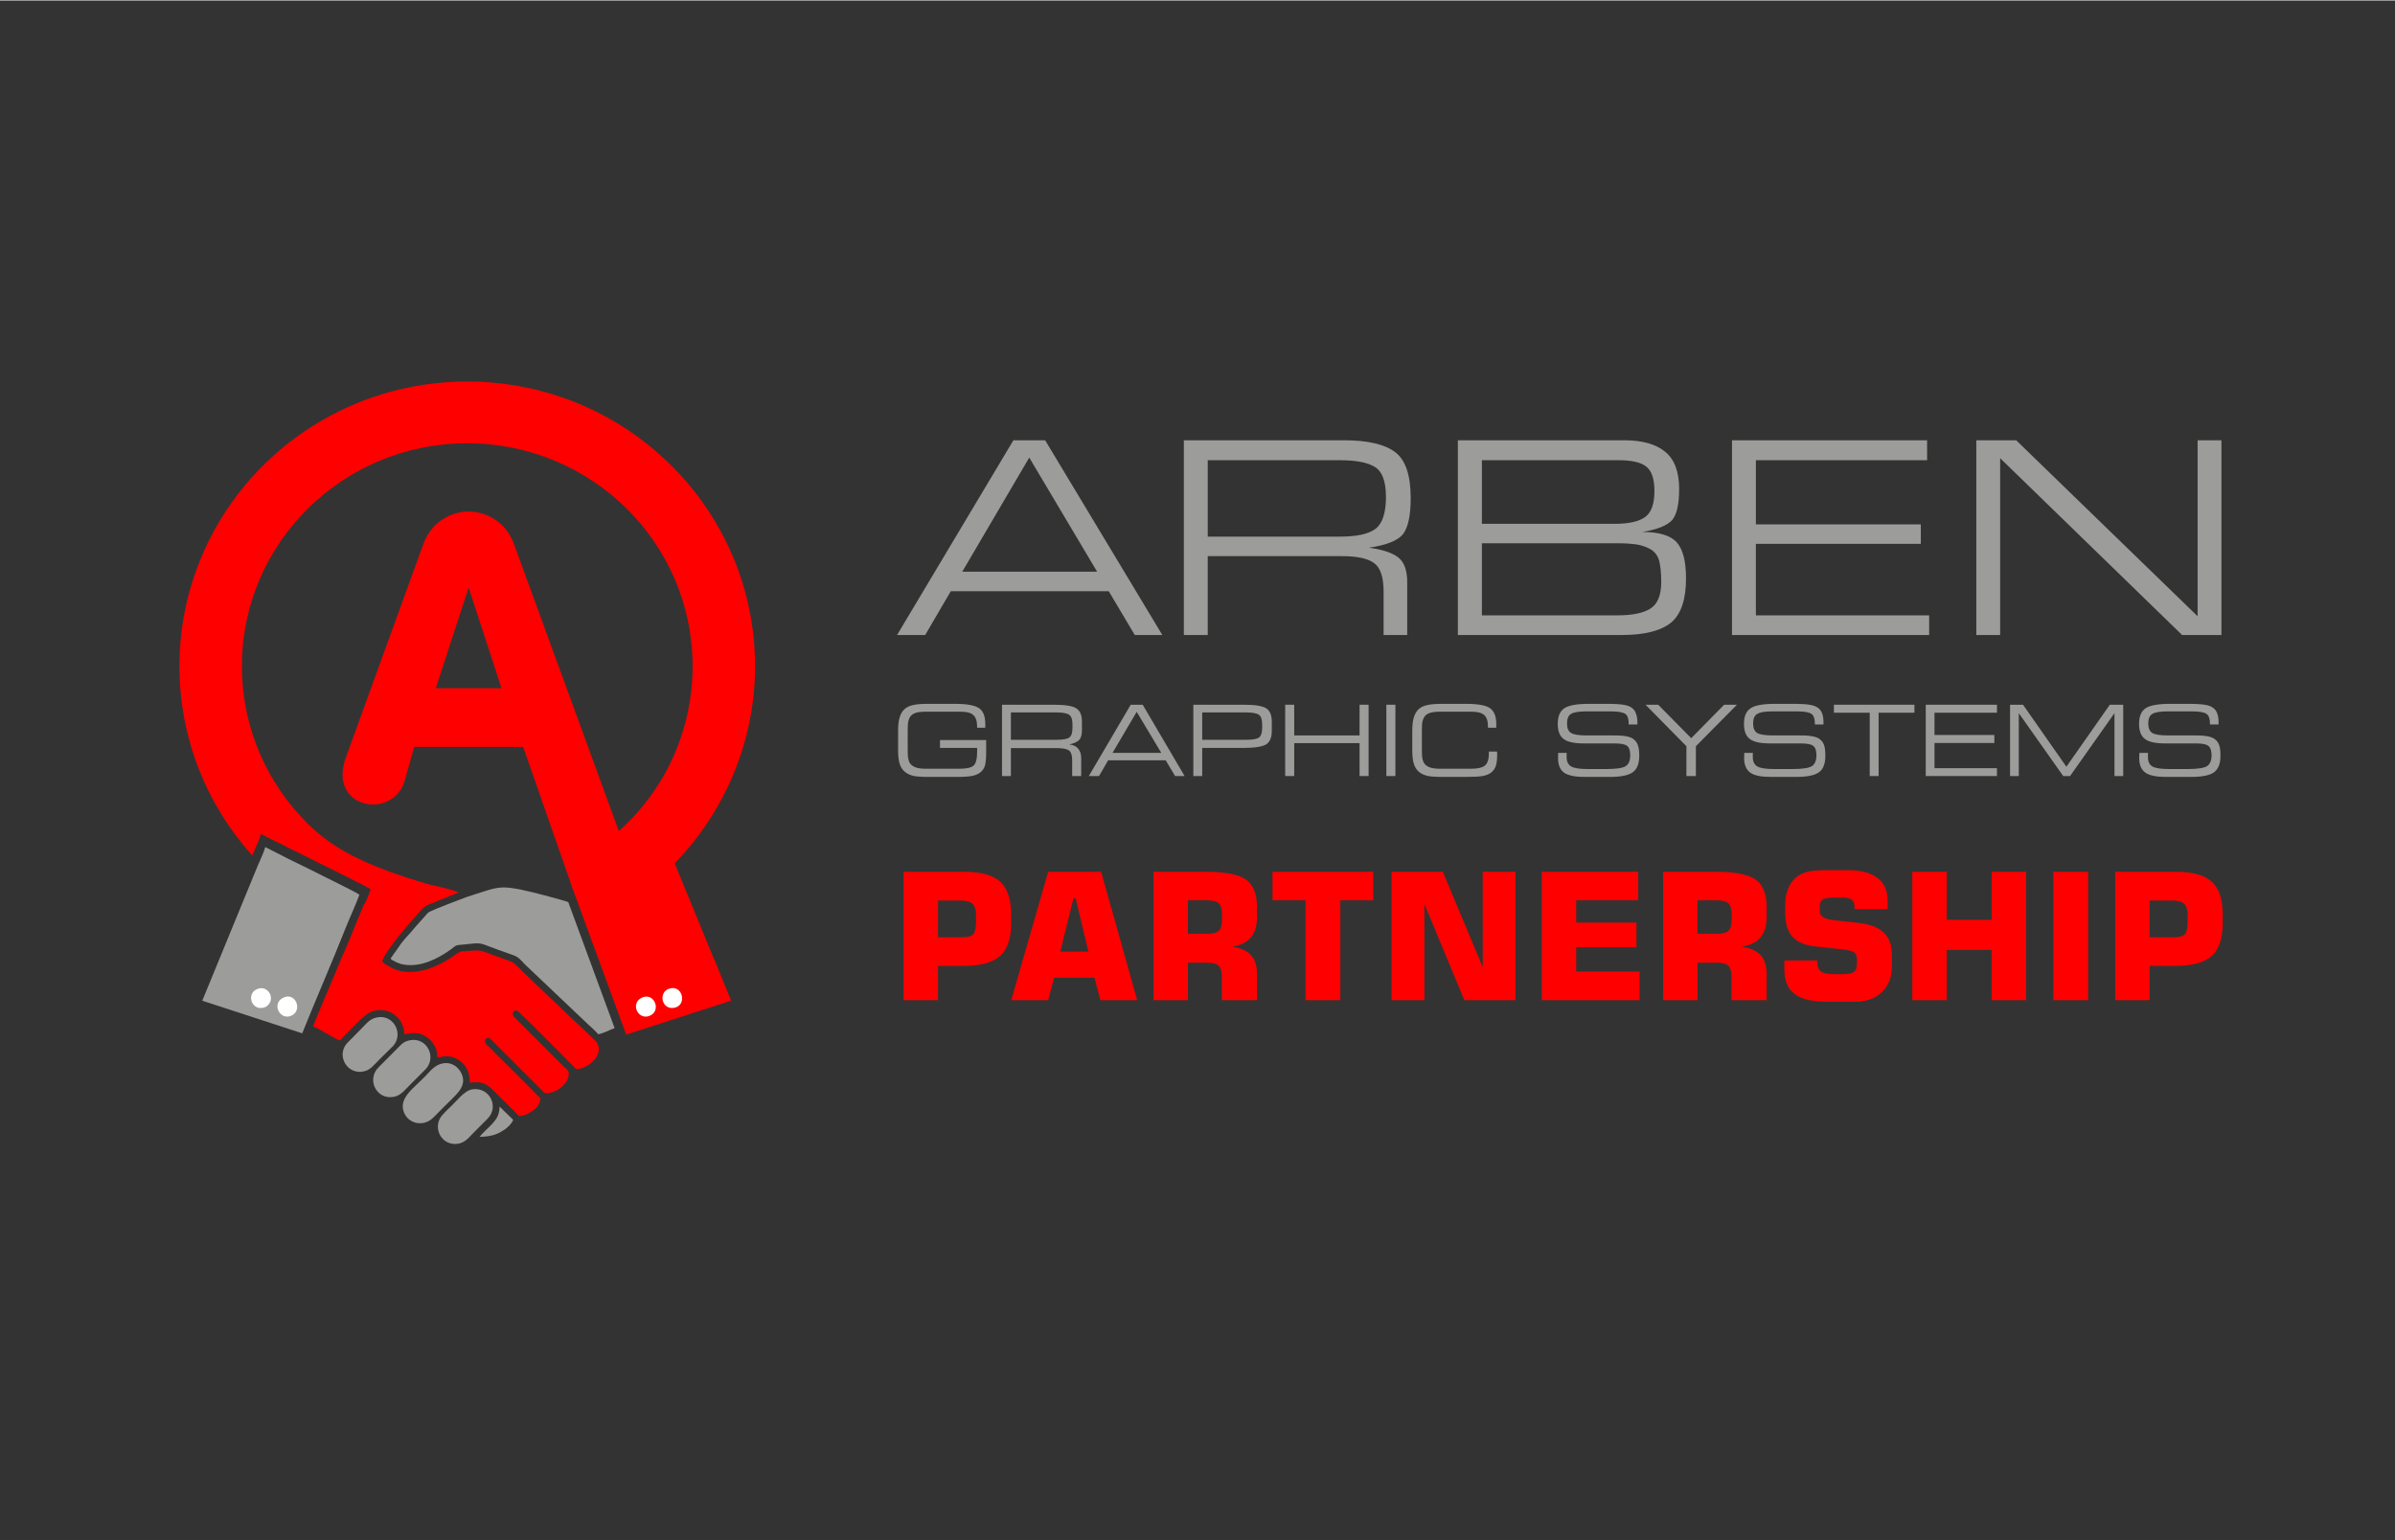 <?xml version="1.0" encoding="UTF-8"?>
<!DOCTYPE svg PUBLIC "-//W3C//DTD SVG 1.1//EN" "http://www.w3.org/Graphics/SVG/1.1/DTD/svg11.dtd">
<!-- Creator: CorelDRAW 2017 -->
<svg xmlns="http://www.w3.org/2000/svg" xml:space="preserve" width="401px" height="258px" version="1.1" style="shape-rendering:geometricPrecision; text-rendering:geometricPrecision; image-rendering:optimizeQuality; fill-rule:evenodd; clip-rule:evenodd"
viewBox="0 0 48.81 31.385"
 xmlns:xlink="http://www.w3.org/1999/xlink">
 <rect x="0" y="0" width="48.81" height="31.385" fill="#333333" stroke="none"/>
 <defs>
  <style type="text/css">
   <![CDATA[
    .fil6 {fill:none;fill-rule:nonzero}
    .fil2 {fill:#9C9C9B}
    .fil1 {fill:red}
    .fil3 {fill:white}
    .fil4 {fill:#9C9C9B;fill-rule:nonzero}
    .fil0 {fill:red;fill-rule:nonzero}
    .fil5 {fill:red;fill-rule:nonzero}
   ]]>
  </style>
 </defs>
 <g id="Layer_x0020_1">
  <g id="_2071696800912">
   <path class="fil0" d="M13.668 9.468c-1.059,-1.05 -2.527,-1.699 -4.147,-1.699 -1.617,0 -3.085,0.649 -4.147,1.699 -1.059,1.05 -1.717,2.503 -1.717,4.105 0,1.479 0.562,2.832 1.484,3.858 0.007,-0.017 0.015,-0.035 0.022,-0.053 0.043,-0.1 0.134,-0.294 0.156,-0.386l0.317 0.162 0.001 -0.003 0.287 0.146 0.351 0.172c0.033,0.018 0.103,0.053 0.192,0.098l0.126 0.061c0.007,0.004 0.014,0.008 0.023,0.012 0.12,0.06 0.251,0.125 0.362,0.181 0.258,0.128 0.55,0.274 0.577,0.3 -0.051,0.152 -0.203,0.487 -0.282,0.683 0.063,0.026 0.125,0.051 0.185,0.074 0.435,0.167 0.871,-0.328 1.298,-0.853 -1.336,-0.389 -1.984,-0.747 -2.482,-1.241 -0.831,-0.822 -1.344,-1.957 -1.344,-3.211 0,-1.257 0.513,-2.392 1.344,-3.214 0.831,-0.822 1.981,-1.332 3.247,-1.332 1.269,0 2.419,0.51 3.25,1.332 0.831,0.822 1.344,1.957 1.344,3.214 0,0.786 -0.204,1.543 -0.573,2.203 -0.243,0.432 -0.555,0.822 -0.93,1.158l-2.134 -5.843 0 0c-0.042,-0.117 -0.096,-0.216 -0.162,-0.3 -0.072,-0.093 -0.156,-0.165 -0.249,-0.222 -0.156,-0.099 -0.336,-0.15 -0.516,-0.15 -0.18,0 -0.357,0.051 -0.516,0.15 -0.093,0.057 -0.177,0.129 -0.246,0.222 -0.069,0.084 -0.123,0.183 -0.165,0.3l-1.573 4.334c-0.06,0.165 -0.078,0.309 -0.066,0.432 0.018,0.15 0.078,0.27 0.168,0.357 0.033,0.036 0.072,0.066 0.114,0.09 0.042,0.024 0.09,0.045 0.135,0.057 0.048,0.015 0.099,0.024 0.147,0.03 0.048,0.003 0.099,0 0.15,-0.006 0.124,-0.018 0.247,-0.069 0.349,-0.159 0.09,-0.078 0.162,-0.186 0.201,-0.324l0.192 -0.685 2.22 0 0.003 0.006 0.982 2.815 0 0c0.012,0.039 0.027,0.078 0.045,0.114 0.015,0.048 0.036,0.093 0.063,0.138 0.186,0.294 0.576,0.384 0.873,0.201 0.858,-0.528 1.548,-1.26 2.022,-2.106 0.478,-0.85 0.739,-1.816 0.739,-2.812 0,-1.603 -0.658,-3.055 -1.72,-4.105l0 0zm-3.448 4.552l-1.338 0 0.669 -2.052 0.669 2.052 0 0z"/>
   <path class="fil1" d="M6.382 20.916c0.094,0.026 0.464,0.268 0.55,0.286 0.036,-0.037 0.038,-0.048 0.071,-0.08 0.028,-0.027 0.049,-0.047 0.076,-0.075 0.118,-0.118 0.338,-0.365 0.476,-0.426 0.268,-0.118 0.66,0.027 0.688,0.452 0.13,-0.01 0.272,-0.074 0.468,0.071 0.104,0.077 0.202,0.203 0.202,0.402 0.121,-0.005 0.262,-0.082 0.478,0.086 0.106,0.082 0.189,0.222 0.184,0.429 0.302,-0.03 0.349,0.027 0.571,0.25 0.068,0.069 0.393,0.384 0.424,0.43 0.111,0.005 0.219,-0.06 0.29,-0.11 0.073,-0.051 0.152,-0.132 0.153,-0.257 -0.047,-0.028 -0.106,-0.106 -0.144,-0.139l-0.438 -0.441c-0.141,-0.143 -0.289,-0.277 -0.428,-0.426 -0.049,-0.053 -0.126,-0.082 -0.121,-0.181 0.069,-0.063 0.083,-0.051 0.141,0.009l1.012 1.012c0.055,0.055 0.062,0.086 0.179,0.061 0.183,-0.039 0.376,-0.209 0.378,-0.387 0,-0.073 -0.064,-0.114 -0.104,-0.15l-1.012 -1.012c-0.058,-0.066 -0.011,-0.144 0.059,-0.128 0.042,0.01 1.096,1.079 1.146,1.131 0.054,0.055 0.053,0.079 0.158,0.049 0.287,-0.085 0.485,-0.389 0.285,-0.573l-0.389 -0.373c-0.089,-0.066 -0.394,-0.383 -0.518,-0.488l-0.52 -0.497c-0.059,-0.054 -0.2,-0.211 -0.26,-0.238 -0.107,-0.047 -0.258,-0.094 -0.372,-0.136 -0.122,-0.045 -0.255,-0.113 -0.395,-0.099 -0.281,0.027 -0.257,-0.012 -0.412,0.1 -0.345,0.247 -0.905,0.487 -1.326,0.225 -0.057,-0.035 -0.117,-0.061 -0.144,-0.111 0.117,-0.286 0.577,-0.791 0.804,-1.046 0.072,-0.082 0.104,-0.087 0.23,-0.139l0.524 -0.214c-0.056,-0.04 -0.49,-0.14 -0.59,-0.158 -0.226,-0.04 -0.417,0.048 -0.606,0.116l-0.684 0.252c-0.06,0.024 -0.054,0.052 -0.08,0.116 -0.037,0.089 -0.08,0.178 -0.114,0.268 -0.138,0.359 -0.299,0.704 -0.443,1.059 -0.044,0.107 -0.428,1.008 -0.447,1.08z"/>
   <path class="fil1" d="M11.644 18.034l1.117 3.048 2.139 -0.692 -0.318 -0.781c-0.115,-0.262 -0.217,-0.525 -0.325,-0.784l-0.643 -1.565c-0.065,0.02 -1.049,0.529 -1.2,0.601 -0.079,0.039 -0.161,0.079 -0.239,0.12 -0.083,0.044 -0.49,0.009 -0.531,0.053z"/>
   <path class="fil2" d="M4.122 20.391l2.037 0.665c0.278,-0.694 0.6,-1.427 0.872,-2.116 0.075,-0.19 0.239,-0.551 0.293,-0.71 -0.046,-0.044 -0.828,-0.421 -0.962,-0.493l-0.504 -0.247c-0.001,-0.001 -0.004,-0.002 -0.005,-0.003l-0.447 -0.228c-0.022,0.093 -0.113,0.286 -0.156,0.387 -0.029,0.068 -0.053,0.129 -0.081,0.196l-1.047 2.549z"/>
   <path class="fil2" d="M7.96 19.531c0.002,0.002 0.006,0.003 0.007,0.007 0.001,0.005 0.004,0.006 0.006,0.008 0.056,0.056 -0.034,-0.027 0.013,0.012l0.098 0.052c0.052,0.022 0.1,0.039 0.159,0.047 0.339,0.051 0.686,-0.125 0.934,-0.304 0.142,-0.102 0.081,-0.091 0.308,-0.111 0.121,-0.011 0.266,-0.04 0.375,0.002 0.202,0.079 0.404,0.148 0.61,0.222 0.108,0.039 0.157,0.113 0.23,0.187l1.281 1.216c0.064,0.061 0.148,0.13 0.211,0.205 0.09,-0.01 0.234,-0.089 0.334,-0.124l-0.924 -2.512c-0.02,-0.054 -0.008,-0.055 -0.065,-0.073 -0.067,-0.021 -0.142,-0.042 -0.216,-0.062 -0.269,-0.072 -0.638,-0.175 -0.909,-0.211 -0.287,-0.039 -0.445,0.044 -0.7,0.119l-0.192 0.063c-0.139,0.054 -0.27,0.1 -0.41,0.156 -0.085,0.034 -0.333,0.128 -0.387,0.168l-0.267 0.299c-0.083,0.106 -0.175,0.194 -0.263,0.304l-0.233 0.33z"/>
   <path class="fil2" d="M9.013 21.671c-0.158,0.033 -0.248,0.159 -0.345,0.259 -0.242,0.25 -0.56,0.452 -0.43,0.751 0.096,0.221 0.396,0.289 0.592,0.093 0.052,-0.052 0.099,-0.097 0.149,-0.151 0.102,-0.106 0.206,-0.199 0.307,-0.306 0.106,-0.113 0.208,-0.25 0.118,-0.443 -0.057,-0.123 -0.194,-0.244 -0.391,-0.203z"/>
   <path class="fil2" d="M8.354 21.197c-0.087,0.016 -0.144,0.052 -0.191,0.101l-0.438 0.441c-0.263,0.244 -0.061,0.679 0.301,0.612 0.155,-0.029 0.247,-0.167 0.331,-0.246l0.295 -0.295c0.263,-0.239 0.063,-0.682 -0.298,-0.613z"/>
   <path class="fil2" d="M9.62 22.199c-0.165,0.028 -0.325,0.254 -0.448,0.363 -0.051,0.046 -0.096,0.095 -0.144,0.145 -0.237,0.244 -0.042,0.651 0.303,0.601 0.152,-0.022 0.241,-0.146 0.324,-0.23l0.283 -0.283c0.243,-0.244 0.034,-0.655 -0.318,-0.596z"/>
   <path class="fil2" d="M7.665 20.736c-0.146,0.036 -0.202,0.13 -0.318,0.243l-0.276 0.28c-0.223,0.254 0.007,0.656 0.353,0.571 0.136,-0.033 0.197,-0.133 0.311,-0.243l0.279 -0.276c0.222,-0.253 -0.003,-0.661 -0.349,-0.575z"/>
   <path class="fil2" d="M9.774 23.166c0.188,-0.003 0.338,-0.033 0.472,-0.125l0.01 -0.006c0.001,-0.001 0.004,-0.002 0.005,-0.003 0.066,-0.035 0.176,-0.141 0.197,-0.213l-0.276 -0.268c-0.005,0.179 -0.069,0.261 -0.156,0.356 -0.067,0.073 -0.203,0.19 -0.252,0.259z"/>
   <path class="fil3" d="M13.1 20.321c-0.267,0.104 -0.109,0.469 0.132,0.381 0.254,-0.093 0.11,-0.474 -0.132,-0.381z"/>
   <path class="fil3" d="M13.646 20.143c-0.243,0.07 -0.162,0.456 0.11,0.389 0.247,-0.06 0.159,-0.466 -0.11,-0.389z"/>
   <path class="fil3" d="M5.793 20.321c-0.273,0.108 -0.1,0.469 0.132,0.381 0.249,-0.095 0.111,-0.478 -0.132,-0.381z"/>
   <path class="fil3" d="M5.259 20.147c-0.253,0.081 -0.141,0.461 0.124,0.383 0.088,-0.026 0.169,-0.135 0.129,-0.255 -0.031,-0.091 -0.128,-0.169 -0.253,-0.128z"/>
   <path class="fil4" d="M18.855 12.936l-0.573 0 2.371 -3.97 0.647 0 2.388 3.97 -0.561 0 -0.531 -0.893 -3.219 0 -0.522 0.893 0 0zm0.756 -1.291l2.748 0 -1.383 -2.326 -1.365 2.326zm9.139 -1.501c0,0.359 -0.054,0.602 -0.157,0.736 -0.107,0.133 -0.339,0.225 -0.695,0.276 0.267,0.035 0.466,0.1 0.591,0.192 0.127,0.095 0.19,0.264 0.19,0.511l0 1.077 -0.481 0 0 -0.881c0,-0.294 -0.062,-0.487 -0.19,-0.582 -0.128,-0.098 -0.347,-0.145 -0.659,-0.145l-2.735 0 0 1.608 -0.487 0 0 -3.97 3.264 0c0.487,0 0.834,0.083 1.044,0.243 0.211,0.16 0.315,0.472 0.315,0.935zm-0.505 -0.03c0,-0.309 -0.074,-0.51 -0.222,-0.602 -0.148,-0.095 -0.392,-0.14 -0.733,-0.14l-2.676 0 0 1.558 2.688 0c0.353,0 0.596,-0.053 0.736,-0.163 0.139,-0.11 0.208,-0.327 0.208,-0.653l-0.001 0zm5.976 -0.154c0,0.308 -0.047,0.519 -0.142,0.632 -0.098,0.11 -0.3,0.193 -0.609,0.243 0.342,0 0.576,0.071 0.701,0.211 0.127,0.142 0.19,0.385 0.19,0.736 0,0.43 -0.101,0.732 -0.306,0.902 -0.205,0.166 -0.54,0.252 -1.006,0.252l-3.338 0 0 -3.97 3.392 0c0.364,0 0.643,0.077 0.833,0.234 0.19,0.155 0.285,0.407 0.285,0.76l0 0zm-0.504 0.041c0,-0.249 -0.057,-0.415 -0.169,-0.501 -0.11,-0.086 -0.3,-0.128 -0.564,-0.128l-2.783 0 0 1.297 2.712 0c0.284,0 0.489,-0.048 0.614,-0.137 0.127,-0.092 0.19,-0.27 0.19,-0.531l0 0zm0.139 1.852c0,-0.175 -0.015,-0.318 -0.041,-0.428 -0.03,-0.106 -0.089,-0.186 -0.181,-0.24 -0.092,-0.05 -0.19,-0.083 -0.294,-0.098 -0.101,-0.012 -0.211,-0.021 -0.332,-0.021l-2.807 0 0 1.469 2.753 0c0.309,0 0.534,-0.044 0.683,-0.139 0.145,-0.092 0.219,-0.273 0.219,-0.543zm5.29 -1.172l0 0.397 -3.361 0 0 1.457 3.531 0 0 0.401 -4.018 0 0 -3.97 3.976 0 0 0.406 -3.489 0 0 1.309 3.361 0zm1.131 2.255l0 -3.97 0.813 0 3.697 3.587 0 -3.587 0.486 0 0 3.97 -0.801 0 -3.709 -3.605 0 3.605 -0.486 0z"/>
   <path class="fil4" d="M19.561 15.662c0.142,0 0.237,-0.023 0.282,-0.065 0.047,-0.044 0.071,-0.139 0.071,-0.285l0 -0.074 -0.757 0 0 -0.16 0.941 0 0 0.234c0,0.143 -0.009,0.238 -0.027,0.294 -0.018,0.054 -0.05,0.098 -0.092,0.131 -0.038,0.032 -0.095,0.056 -0.166,0.071 -0.071,0.015 -0.187,0.021 -0.347,0.021l-0.525 0c-0.146,0 -0.255,-0.006 -0.327,-0.021 -0.071,-0.018 -0.127,-0.045 -0.172,-0.083 -0.05,-0.039 -0.086,-0.095 -0.106,-0.16 -0.021,-0.069 -0.033,-0.158 -0.033,-0.27l0 -0.395c0,-0.122 0.009,-0.217 0.033,-0.288 0.02,-0.071 0.056,-0.13 0.106,-0.172 0.042,-0.036 0.098,-0.062 0.172,-0.077 0.072,-0.018 0.178,-0.024 0.324,-0.024l0.528 0c0.24,0 0.401,0.03 0.487,0.089 0.086,0.059 0.127,0.166 0.127,0.321l0 0.077 -0.166 0 0 -0.021c0,-0.113 -0.027,-0.193 -0.077,-0.237 -0.051,-0.048 -0.14,-0.069 -0.267,-0.069l-0.703 0c-0.089,0 -0.158,0.009 -0.205,0.024 -0.047,0.015 -0.086,0.042 -0.113,0.08 -0.018,0.027 -0.029,0.06 -0.038,0.095 -0.009,0.039 -0.012,0.101 -0.012,0.19l0 0.386c0,0.086 0.003,0.148 0.012,0.187 0.009,0.035 0.02,0.068 0.038,0.095 0.027,0.035 0.066,0.062 0.116,0.08 0.05,0.017 0.116,0.026 0.202,0.026l0.694 0 0 0z"/>
   <path class="fil4" d="M21.531 14.514l-0.929 0 0 0.558 0.929 0c0.131,0 0.22,-0.015 0.261,-0.047 0.045,-0.033 0.065,-0.098 0.065,-0.196l0 -0.069c0,-0.097 -0.02,-0.163 -0.065,-0.195 -0.041,-0.033 -0.13,-0.051 -0.261,-0.051zm-0.929 1.297l-0.181 0 0 -1.454 1.051 0c0.231,0 0.388,0.024 0.463,0.074 0.077,0.048 0.115,0.14 0.115,0.273l0 0.172c0,0.092 -0.018,0.157 -0.056,0.199 -0.039,0.038 -0.104,0.071 -0.202,0.092 0.08,0.009 0.14,0.035 0.181,0.086 0.042,0.047 0.062,0.113 0.062,0.199l0 0.359 -0.184 0 0 -0.324c0,-0.095 -0.02,-0.16 -0.062,-0.196 -0.021,-0.014 -0.056,-0.029 -0.104,-0.038 -0.047,-0.009 -0.11,-0.012 -0.19,-0.012l-0.893 0 0 0.57 0 0z"/>
   <path class="fil4" d="M22.673 15.339l0.994 0 -0.501 -0.837 -0.493 0.837zm-0.483 0.472l0.854 -1.454 0.244 0 0.854 1.454 -0.193 0 -0.193 -0.321 -1.172 0 -0.186 0.321 -0.208 0 0 0z"/>
   <path class="fil4" d="M24.501 15.811l-0.181 0 0 -1.454 1.024 0c0.231,0 0.385,0.024 0.463,0.074 0.074,0.048 0.112,0.14 0.112,0.273l0 0.19c0,0.13 -0.038,0.22 -0.112,0.27 -0.075,0.047 -0.229,0.074 -0.463,0.074l-0.843 0 0 0.573 0 0zm0 -0.739l0.893 0c0.134,0 0.22,-0.015 0.264,-0.047 0.042,-0.03 0.065,-0.095 0.065,-0.196l0 -0.069c0,-0.1 -0.023,-0.166 -0.065,-0.198 -0.044,-0.03 -0.13,-0.048 -0.264,-0.048l-0.893 0 0 0.558z"/>
   <polygon class="fil4" points="26.376,15.811 26.192,15.811 26.192,14.357 26.376,14.357 26.376,14.983 27.708,14.983 27.708,14.357 27.892,14.357 27.892,15.811 27.708,15.811 27.708,15.14 26.376,15.14 "/>
   <polygon class="fil4" points="28.254,15.811 28.438,15.811 28.438,14.357 28.254,14.357 "/>
   <path class="fil4" d="M29.42 15.829c-0.151,0 -0.261,-0.006 -0.329,-0.021 -0.068,-0.018 -0.125,-0.042 -0.169,-0.08 -0.051,-0.042 -0.086,-0.095 -0.107,-0.163 -0.021,-0.069 -0.033,-0.158 -0.033,-0.27l0 -0.395c0,-0.122 0.009,-0.217 0.033,-0.288 0.021,-0.071 0.056,-0.13 0.107,-0.172 0.041,-0.036 0.098,-0.062 0.172,-0.077 0.071,-0.018 0.178,-0.024 0.323,-0.024l0.463 0c0.241,0 0.404,0.03 0.487,0.089 0.083,0.059 0.127,0.166 0.127,0.321l0 0.077 -0.169 0 0 -0.021c0,-0.113 -0.026,-0.193 -0.077,-0.237 -0.05,-0.048 -0.136,-0.069 -0.264,-0.069l-0.638 0c-0.086,0 -0.154,0.009 -0.202,0.024 -0.05,0.015 -0.089,0.042 -0.115,0.08 -0.018,0.027 -0.03,0.06 -0.039,0.095 -0.009,0.039 -0.012,0.101 -0.012,0.19l0 0.386c0,0.086 0.003,0.148 0.012,0.187 0.006,0.035 0.021,0.068 0.039,0.095 0.026,0.035 0.065,0.062 0.115,0.08 0.051,0.017 0.116,0.026 0.202,0.026l0.635 0c0.139,0 0.234,-0.023 0.285,-0.068 0.05,-0.044 0.077,-0.125 0.077,-0.24l0 -0.042 0.166 0 0.003 0.039 0 0.035c0,0.089 -0.009,0.164 -0.027,0.217 -0.017,0.053 -0.05,0.101 -0.092,0.134 -0.038,0.032 -0.092,0.056 -0.163,0.071 -0.074,0.015 -0.19,0.02 -0.347,0.02l-0.463 0 0 0.001z"/>
   <path class="fil4" d="M31.755 15.339l0.175 0 -0.002 0.027 0 0.059c0,0.089 0.029,0.154 0.092,0.19 0.059,0.036 0.172,0.053 0.338,0.053l0.386 0c0.198,0 0.329,-0.02 0.388,-0.059 0.062,-0.039 0.092,-0.113 0.092,-0.222 0,-0.092 -0.021,-0.158 -0.062,-0.19 -0.045,-0.036 -0.131,-0.051 -0.261,-0.051l-0.62 0c-0.199,0 -0.336,-0.029 -0.416,-0.092 -0.08,-0.059 -0.118,-0.163 -0.118,-0.308 0,-0.152 0.044,-0.256 0.136,-0.318 0.089,-0.059 0.255,-0.089 0.496,-0.089l0.335 0c0.181,0 0.308,0.006 0.383,0.021 0.074,0.012 0.133,0.036 0.172,0.071 0.035,0.027 0.059,0.065 0.074,0.113 0.018,0.047 0.027,0.107 0.027,0.175l0 0.041 -0.178 0 0 -0.02c0,-0.098 -0.021,-0.164 -0.069,-0.196 -0.047,-0.033 -0.145,-0.051 -0.296,-0.051l-0.502 0c-0.154,0 -0.258,0.018 -0.311,0.054 -0.051,0.032 -0.078,0.098 -0.078,0.19 0,0.095 0.024,0.157 0.078,0.193 0.05,0.035 0.157,0.053 0.323,0.053l0.528 0c0.06,0 0.11,0 0.152,0.003 0.041,0.003 0.077,0.006 0.109,0.012 0.06,0.009 0.104,0.024 0.14,0.044 0.05,0.03 0.086,0.072 0.107,0.122 0.023,0.053 0.035,0.131 0.035,0.231 0,0.164 -0.044,0.276 -0.133,0.339 -0.089,0.065 -0.247,0.095 -0.475,0.095l-0.502 0c-0.195,0 -0.335,-0.027 -0.421,-0.086 -0.083,-0.06 -0.124,-0.158 -0.124,-0.297l0.002 -0.092 0 -0.015 0 0z"/>
   <polygon class="fil4" points="34.369,15.811 34.369,15.203 33.536,14.357 33.794,14.357 34.467,15.039 35.138,14.357 35.399,14.357 34.562,15.203 34.562,15.811 "/>
   <path class="fil4" d="M35.547 15.339l0.178 0 -0.003 0.027 0 0.059c0,0.089 0.03,0.154 0.092,0.19 0.06,0.036 0.173,0.053 0.339,0.053l0.382 0c0.202,0 0.33,-0.02 0.392,-0.059 0.059,-0.039 0.092,-0.113 0.092,-0.222 0,-0.092 -0.021,-0.158 -0.065,-0.19 -0.042,-0.036 -0.128,-0.051 -0.258,-0.051l-0.623 0c-0.196,0 -0.333,-0.029 -0.413,-0.092 -0.08,-0.059 -0.118,-0.163 -0.118,-0.308 0,-0.152 0.044,-0.256 0.136,-0.318 0.089,-0.059 0.255,-0.089 0.496,-0.089l0.335 0c0.181,0 0.308,0.006 0.383,0.021 0.074,0.012 0.13,0.036 0.172,0.071 0.032,0.027 0.059,0.065 0.074,0.113 0.018,0.047 0.024,0.107 0.024,0.175l0 0.041 -0.175 0 0 -0.02c0,-0.098 -0.024,-0.164 -0.069,-0.196 -0.047,-0.033 -0.145,-0.051 -0.296,-0.051l-0.502 0c-0.154,0 -0.258,0.018 -0.311,0.054 -0.054,0.032 -0.081,0.098 -0.081,0.19 0,0.095 0.027,0.157 0.078,0.193 0.053,0.035 0.16,0.053 0.323,0.053l0.531 0c0.06,0 0.11,0 0.152,0.003 0.041,0.003 0.077,0.006 0.109,0.012 0.057,0.009 0.104,0.024 0.14,0.044 0.05,0.03 0.086,0.072 0.107,0.122 0.023,0.053 0.032,0.131 0.032,0.231 0,0.164 -0.041,0.276 -0.13,0.339 -0.089,0.065 -0.247,0.095 -0.478,0.095l-0.499 0c-0.195,0 -0.338,-0.027 -0.421,-0.086 -0.083,-0.06 -0.127,-0.158 -0.127,-0.297l0.003 -0.092 0 -0.015 -0.001 0z"/>
   <polygon class="fil4" points="38.286,15.811 38.105,15.811 38.105,14.52 37.375,14.52 37.375,14.357 39.016,14.357 39.016,14.52 38.286,14.52 "/>
   <polygon class="fil4" points="39.247,15.811 39.247,14.357 40.698,14.357 40.698,14.52 39.425,14.52 39.425,14.974 40.645,14.974 40.645,15.137 39.425,15.137 39.425,15.651 40.698,15.651 40.698,15.811 "/>
   <polygon class="fil4" points="41.143,15.811 40.965,15.811 40.965,14.357 41.229,14.357 42.113,15.621 42.998,14.357 43.271,14.357 43.271,15.811 43.093,15.811 43.093,14.529 42.188,15.811 42.048,15.811 41.143,14.529 "/>
   <path class="fil4" d="M43.6 15.339l0.178 0 -0.003 0.027 0 0.059c0,0.089 0.03,0.154 0.089,0.19 0.062,0.036 0.175,0.053 0.341,0.053l0.383 0c0.199,0 0.329,-0.02 0.392,-0.059 0.059,-0.039 0.092,-0.113 0.092,-0.222 0,-0.092 -0.024,-0.158 -0.066,-0.19 -0.041,-0.036 -0.127,-0.051 -0.258,-0.051l-0.623 0c-0.196,0 -0.332,-0.029 -0.412,-0.092 -0.08,-0.059 -0.119,-0.163 -0.119,-0.308 0,-0.152 0.045,-0.256 0.134,-0.318 0.092,-0.059 0.258,-0.089 0.498,-0.089l0.335 0c0.181,0 0.309,0.006 0.383,0.021 0.074,0.012 0.131,0.036 0.172,0.071 0.033,0.027 0.06,0.065 0.074,0.113 0.018,0.047 0.024,0.107 0.024,0.175l0 0.041 -0.175 0 0 -0.02c0,-0.098 -0.024,-0.164 -0.071,-0.196 -0.045,-0.033 -0.143,-0.051 -0.294,-0.051l-0.504 0c-0.152,0 -0.255,0.018 -0.309,0.054 -0.053,0.032 -0.08,0.098 -0.08,0.19 0,0.095 0.027,0.157 0.077,0.193 0.054,0.035 0.16,0.053 0.324,0.053l0.531 0c0.059,0 0.11,0 0.151,0.003 0.042,0.003 0.077,0.006 0.11,0.012 0.056,0.009 0.104,0.024 0.139,0.044 0.051,0.03 0.086,0.072 0.107,0.122 0.024,0.053 0.033,0.131 0.033,0.231 0,0.164 -0.045,0.276 -0.131,0.339 -0.089,0.065 -0.246,0.095 -0.477,0.095l-0.499 0c-0.196,0 -0.338,-0.027 -0.421,-0.086 -0.086,-0.06 -0.128,-0.158 -0.128,-0.297l0.003 -0.092 0 -0.015 0 0z"/>
   <path class="fil5" d="M18.415 20.38l0 -2.618 1.228 0c0.345,0 0.592,0.068 0.741,0.203 0.149,0.136 0.223,0.358 0.223,0.669l0 0.172c0,0.312 -0.074,0.536 -0.224,0.671 -0.149,0.136 -0.396,0.204 -0.74,0.204l-0.526 0 0 0.699 -0.702 0zm0.702 -1.282l0.489 0c0.115,0 0.191,-0.021 0.228,-0.062 0.038,-0.041 0.057,-0.124 0.057,-0.248l0 -0.151c0,-0.104 -0.024,-0.178 -0.072,-0.222 -0.047,-0.044 -0.128,-0.066 -0.242,-0.066l-0.46 0 0 0.749zm2.492 0.292l0.573 0 -0.259 -1.085 -0.046 0 -0.268 1.085zm-1 0.99l0.753 -2.618 1.079 0 0.735 2.618 -0.752 0 -0.118 -0.458 -0.825 0 -0.119 0.458 -0.753 0zm3.601 -1.354l0.392 0c0.117,0 0.197,-0.021 0.239,-0.062 0.042,-0.041 0.063,-0.116 0.063,-0.227l0 -0.1c0,-0.111 -0.021,-0.188 -0.064,-0.229 -0.042,-0.042 -0.122,-0.063 -0.238,-0.063l-0.392 0 0 0.681zm-0.703 1.354l0 -2.618 1.056 0c0.403,0 0.679,0.053 0.829,0.159 0.15,0.106 0.225,0.292 0.225,0.558l0 0.211c0,0.177 -0.042,0.315 -0.128,0.416 -0.085,0.1 -0.212,0.16 -0.379,0.182 0.177,0.029 0.306,0.088 0.386,0.175 0.081,0.089 0.121,0.214 0.121,0.377l0 0.54 -0.716 0 0 -0.471c0,-0.112 -0.022,-0.189 -0.064,-0.23 -0.043,-0.042 -0.123,-0.063 -0.239,-0.063l-0.388 0 0 0.764 -0.703 0zm3.1 0l0 -2.035 -0.673 0 0 -0.583 2.052 0 0 0.583 -0.67 0 0 2.035 -0.709 0zm1.753 0l0 -2.618 1.044 0 0.814 1.944 0 -1.944 0.669 0 0 2.618 -1.044 0 -0.814 -1.962 0 1.962 -0.669 0zm3.061 0l0 -2.618 1.966 0 0 0.583 -1.264 0 0 0.454 1.228 0 0 0.504 -1.228 0 0 0.493 1.292 0 0 0.584 -1.994 0zm3.175 -1.354l0.393 0c0.117,0 0.197,-0.021 0.239,-0.062 0.042,-0.041 0.063,-0.116 0.063,-0.227l0 -0.1c0,-0.111 -0.021,-0.188 -0.064,-0.229 -0.043,-0.042 -0.122,-0.063 -0.238,-0.063l-0.393 0 0 0.681zm-0.702 1.354l0 -2.618 1.056 0c0.403,0 0.679,0.053 0.829,0.159 0.15,0.106 0.225,0.292 0.225,0.558l0 0.211c0,0.177 -0.043,0.315 -0.128,0.416 -0.086,0.1 -0.212,0.16 -0.38,0.182 0.177,0.029 0.306,0.088 0.387,0.175 0.081,0.089 0.121,0.214 0.121,0.377l0 0.54 -0.716 0 0 -0.471c0,-0.112 -0.022,-0.189 -0.065,-0.23 -0.042,-0.042 -0.122,-0.063 -0.238,-0.063l-0.389 0 0 0.764 -0.702 0zm2.47 -0.81l0.673 0 0 0.026c0,0.095 0.025,0.161 0.075,0.198 0.051,0.038 0.14,0.056 0.267,0.056l0.176 0c0.107,0 0.182,-0.014 0.224,-0.043 0.043,-0.028 0.064,-0.079 0.064,-0.152l0 -0.114c0,-0.061 -0.016,-0.106 -0.051,-0.133 -0.033,-0.027 -0.11,-0.048 -0.229,-0.062l-0.57 -0.061c-0.212,-0.024 -0.367,-0.09 -0.465,-0.2 -0.098,-0.11 -0.146,-0.272 -0.146,-0.488l0 -0.162c0,-0.121 0.019,-0.23 0.058,-0.326 0.038,-0.095 0.095,-0.174 0.168,-0.235 0.063,-0.053 0.14,-0.09 0.23,-0.112 0.09,-0.022 0.225,-0.032 0.404,-0.032l0.421 0c0.261,0 0.461,0.052 0.599,0.158 0.139,0.106 0.208,0.258 0.208,0.458l0 0.179 -0.673 0 0 -0.028c0,-0.078 -0.019,-0.133 -0.056,-0.164 -0.037,-0.03 -0.103,-0.045 -0.199,-0.045l-0.163 0c-0.111,0 -0.187,0.013 -0.229,0.039 -0.042,0.027 -0.063,0.072 -0.063,0.137l0 0.109c0,0.096 0.094,0.155 0.283,0.176l0 0 0.519 0.058c0.224,0.026 0.391,0.09 0.502,0.195 0.11,0.105 0.165,0.253 0.165,0.443l0 0.251c0,0.217 -0.067,0.39 -0.202,0.52 -0.135,0.131 -0.316,0.196 -0.544,0.196l-0.572 0c-0.305,0 -0.528,-0.053 -0.666,-0.158 -0.139,-0.106 -0.208,-0.274 -0.208,-0.504l0 -0.18zm2.609 0.81l0 -2.618 0.702 0 0 0.979 0.915 0 0 -0.979 0.702 0 0 2.618 -0.702 0 0 -1.023 -0.915 0 0 1.023 -0.702 0zm2.874 0l0 -2.618 0.709 0 0 2.618 -0.709 0zm1.26 0l0 -2.618 1.228 0c0.345,0 0.592,0.068 0.741,0.203 0.149,0.136 0.223,0.358 0.223,0.669l0 0.172c0,0.312 -0.074,0.536 -0.223,0.671 -0.15,0.136 -0.397,0.204 -0.741,0.204l-0.526 0 0 0.699 -0.702 0zm0.702 -1.282l0.489 0c0.115,0 0.191,-0.021 0.228,-0.062 0.038,-0.041 0.057,-0.124 0.057,-0.248l0 -0.151c0,-0.104 -0.024,-0.178 -0.072,-0.222 -0.047,-0.044 -0.127,-0.066 -0.241,-0.066l-0.461 0 0 0.749z"/>
  </g>
  <polygon class="fil6" points="0,0 48.81,0 48.81,31.385 0,31.385 "/>
 </g>
</svg>
